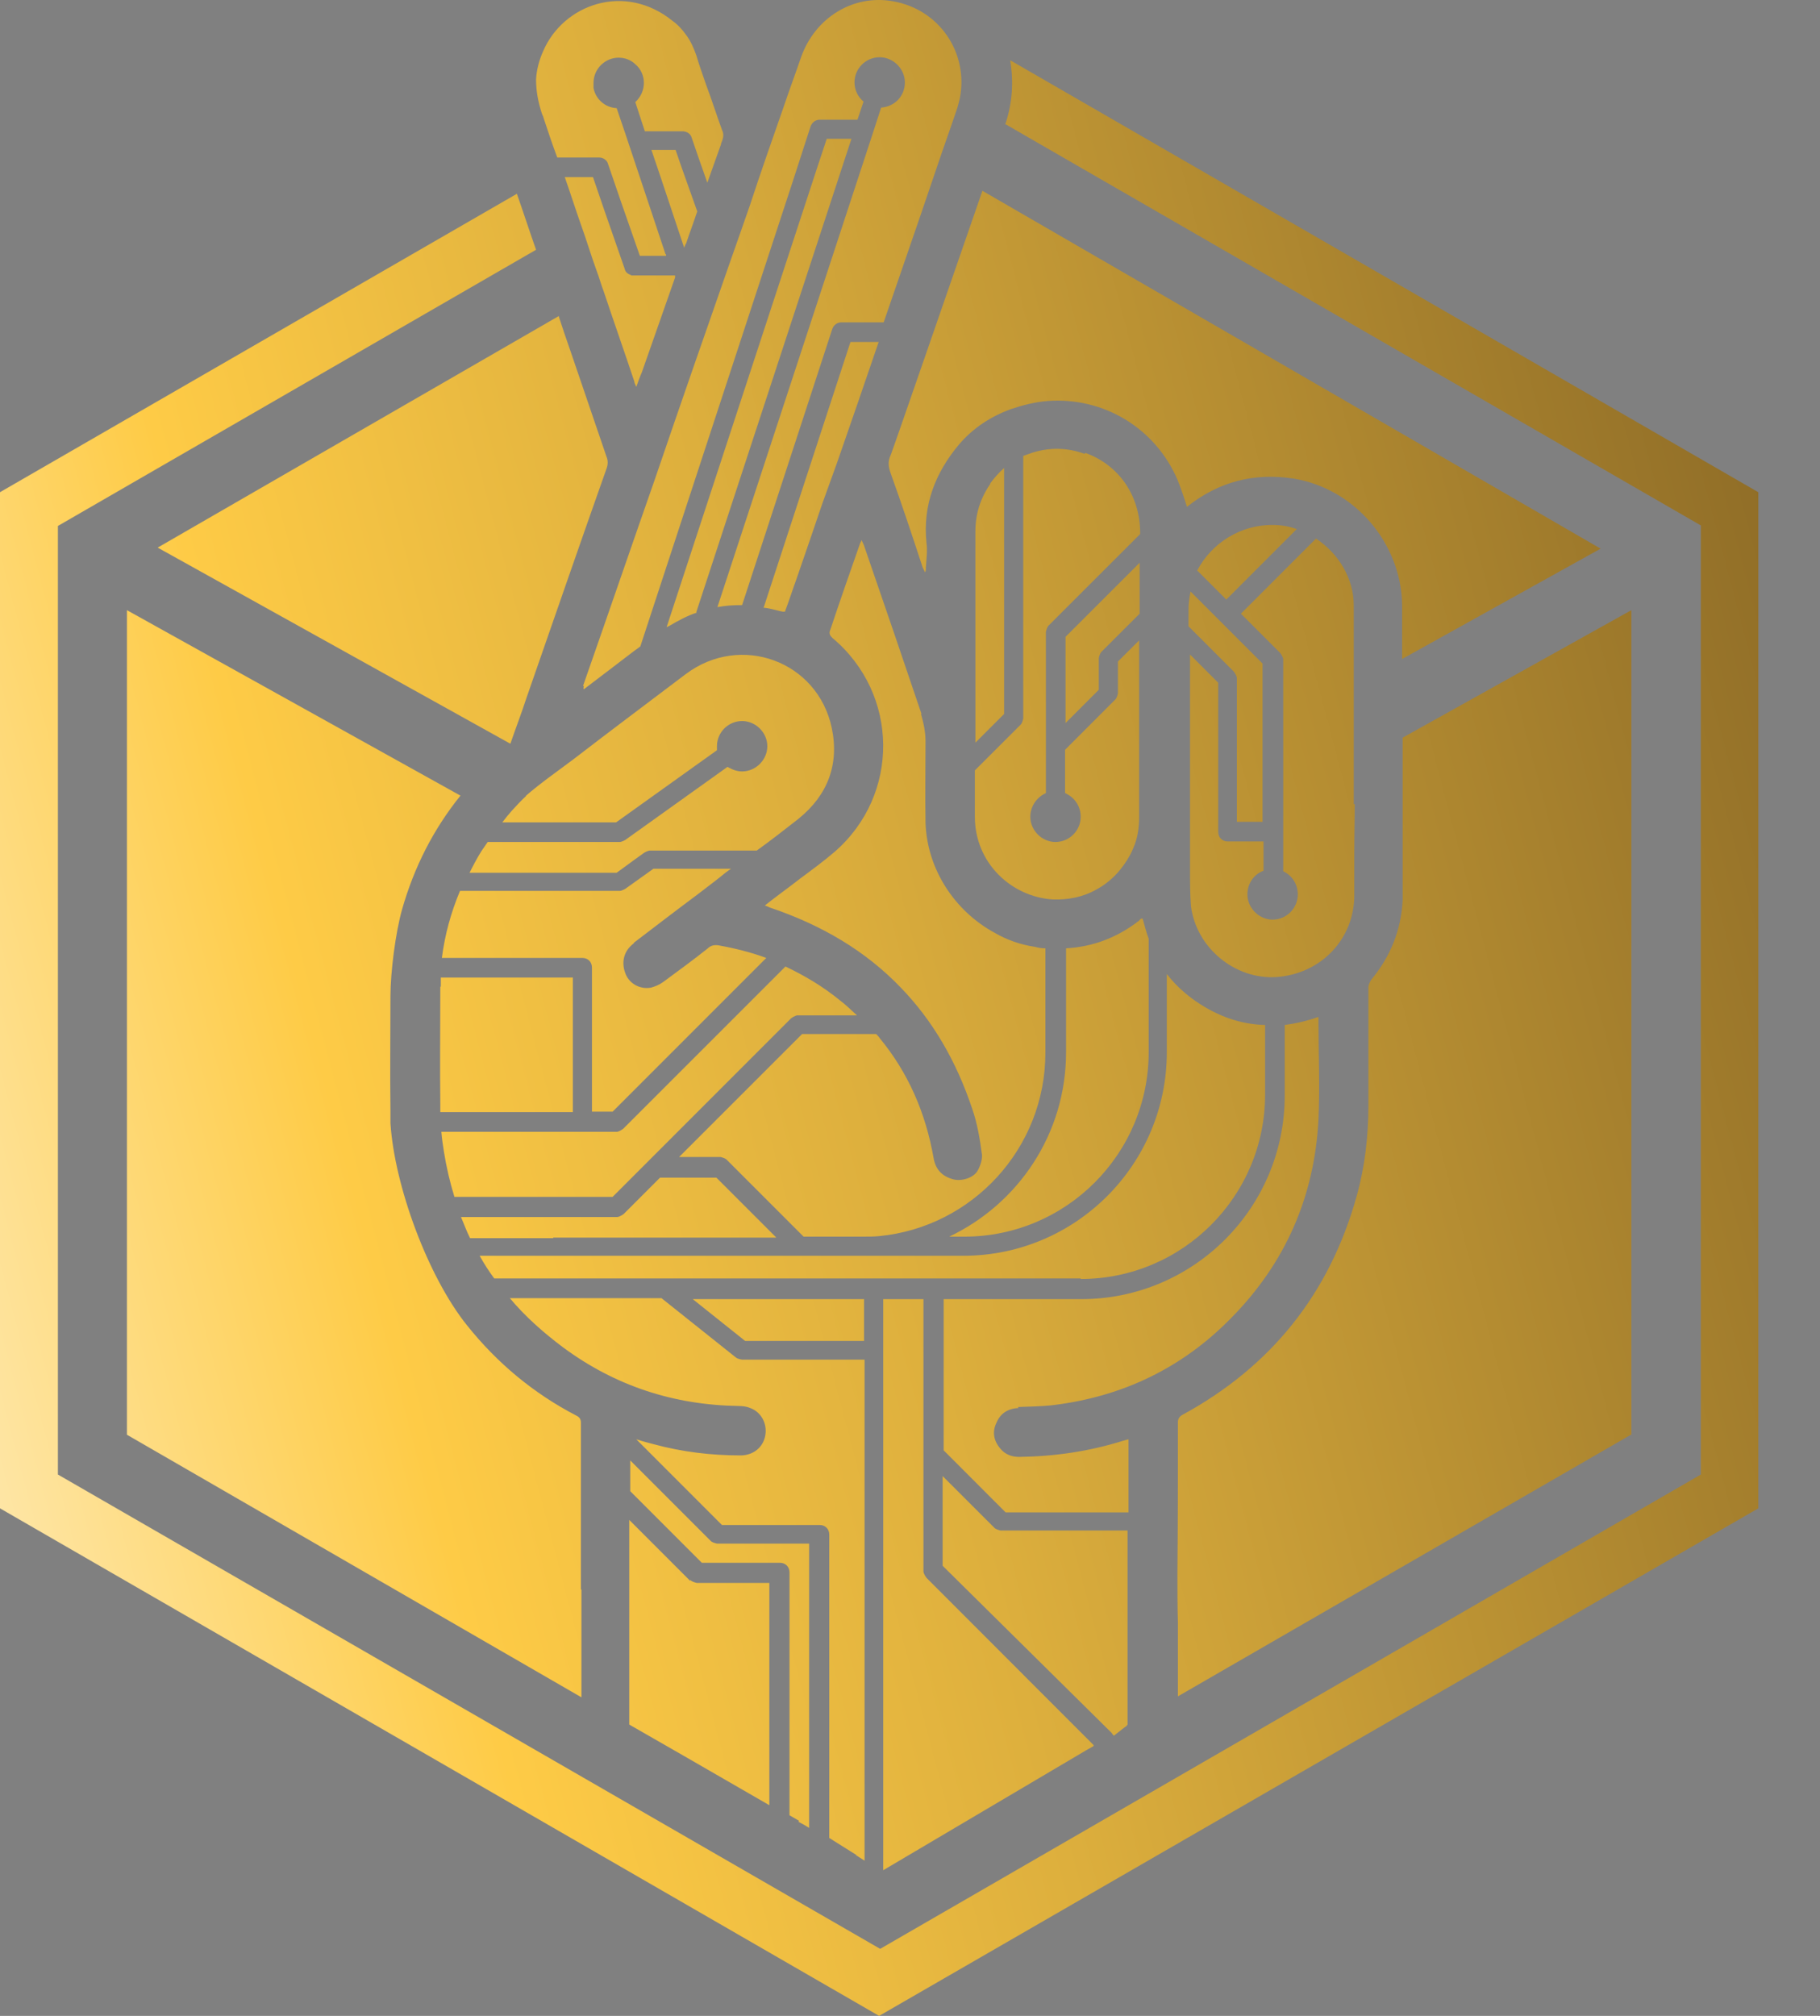 <svg width="28" height="31" viewBox="0 0 28 31" fill="none" xmlns="http://www.w3.org/2000/svg">
<rect x="0" y="0" width="28" height="31" fill="#808080" stroke="none"/>
<path d="M10.72 9.421C10.572 9.468 10.433 9.545 10.286 9.631C10.278 9.631 10.27 9.638 10.255 9.646L12.58 2.554L12.719 2.135H13.099L13.053 2.275L10.712 9.414L10.72 9.421ZM16.393 11.119L16.905 10.607V10.119C16.905 10.119 16.92 10.041 16.951 10.018L17.533 9.437V8.654L16.393 9.793V11.119ZM14.177 10.979C13.89 10.127 13.595 9.266 13.301 8.414C13.293 8.383 13.277 8.352 13.254 8.305C13.246 8.336 13.231 8.352 13.231 8.359C13.076 8.801 12.921 9.243 12.774 9.685C12.75 9.739 12.766 9.77 12.805 9.809C13.835 10.669 13.851 12.227 12.836 13.103C12.673 13.242 12.495 13.374 12.316 13.506C12.138 13.646 11.952 13.777 11.766 13.925C11.797 13.932 11.82 13.948 11.844 13.956C12.65 14.227 13.324 14.63 13.859 15.188C14.347 15.692 14.711 16.312 14.959 17.056C15.037 17.281 15.076 17.521 15.107 17.754C15.114 17.831 15.083 17.924 15.045 17.994C14.983 18.118 14.781 18.172 14.657 18.133C14.494 18.087 14.394 17.986 14.363 17.808C14.239 17.102 13.967 16.49 13.533 15.963C13.518 15.94 13.495 15.917 13.479 15.901H12.34L10.448 17.792H11.084C11.084 17.792 11.161 17.808 11.185 17.839L12.363 19.017H13.254C13.347 19.017 13.44 19.017 13.525 19.009C14.959 18.87 16.083 17.661 16.083 16.188V14.583C16.029 14.583 15.975 14.576 15.921 14.56C15.704 14.529 15.486 14.452 15.3 14.343C14.688 14.01 14.262 13.367 14.239 12.653C14.231 12.235 14.239 11.816 14.239 11.398C14.239 11.251 14.207 11.111 14.169 10.979H14.177ZM9.751 14.498C10.076 14.25 10.41 13.994 10.743 13.746C10.882 13.638 11.03 13.529 11.161 13.421C11.192 13.398 11.223 13.374 11.247 13.359H10.053L9.619 13.669C9.619 13.669 9.565 13.7 9.534 13.7H7.077C6.937 14.033 6.844 14.374 6.798 14.731H8.96C9.045 14.731 9.107 14.793 9.107 14.878V17.095H9.425L11.789 14.731C11.557 14.645 11.309 14.583 11.053 14.537C10.991 14.529 10.937 14.537 10.89 14.583C10.665 14.762 10.433 14.932 10.2 15.103C10.146 15.142 10.076 15.172 10.014 15.188C9.836 15.219 9.673 15.118 9.619 14.963C9.557 14.793 9.596 14.622 9.751 14.506V14.498ZM8.1 12.235C8.015 12.312 7.945 12.39 7.867 12.475C7.821 12.529 7.774 12.584 7.728 12.646H9.479L11.03 11.537C11.03 11.537 11.03 11.491 11.03 11.475C11.03 11.258 11.208 11.088 11.417 11.088C11.627 11.088 11.805 11.266 11.805 11.475C11.805 11.685 11.627 11.863 11.417 11.863C11.332 11.863 11.262 11.832 11.192 11.793L9.619 12.917C9.619 12.917 9.565 12.948 9.534 12.948H7.503C7.472 12.995 7.433 13.049 7.402 13.095C7.34 13.196 7.278 13.312 7.224 13.421H9.487L9.774 13.211L9.914 13.111C9.914 13.111 9.968 13.08 9.999 13.08H11.642C11.859 12.925 12.076 12.754 12.285 12.591C12.735 12.227 12.913 11.754 12.797 11.196C12.58 10.165 11.394 9.731 10.549 10.367C9.976 10.801 9.394 11.235 8.821 11.677C8.573 11.863 8.317 12.041 8.084 12.243L8.1 12.235ZM15.238 7.437C15.083 7.662 15.006 7.902 15.006 8.173V11.421L15.448 10.979V7.197C15.37 7.266 15.3 7.344 15.231 7.437H15.238ZM16.401 14.583V16.18C16.401 17.436 15.665 18.513 14.603 19.017H14.835C16.401 19.017 17.672 17.746 17.672 16.18V14.436C17.634 14.335 17.61 14.235 17.579 14.126H17.556C17.556 14.126 17.533 14.142 17.525 14.157C17.184 14.421 16.812 14.56 16.401 14.583ZM6.774 15.172C6.774 15.777 6.767 16.389 6.774 16.994V17.102H8.813V15.033H6.782V15.172H6.774ZM13.169 28.527L13.215 28.558L13.301 28.613V20.908H11.417C11.417 20.908 11.355 20.901 11.324 20.877L10.177 19.963H7.844C8.077 20.242 8.356 20.49 8.666 20.722C9.464 21.311 10.363 21.606 11.363 21.621C11.425 21.621 11.487 21.629 11.541 21.652C11.712 21.714 11.805 21.893 11.774 22.071C11.743 22.257 11.588 22.381 11.394 22.381C10.937 22.381 10.495 22.327 10.061 22.21C9.976 22.187 9.883 22.164 9.789 22.133L11.107 23.451H12.611C12.696 23.451 12.758 23.513 12.758 23.598V28.264L13.177 28.527V28.543L13.169 28.527ZM12.285 28.016L12.371 28.062L12.448 28.109V23.737H11.03C11.03 23.737 10.952 23.722 10.929 23.691L9.696 22.458V22.931L10.797 24.032H11.998C12.084 24.032 12.146 24.094 12.146 24.179V27.915L12.293 28L12.285 28.016ZM8.604 4.856L2.426 8.421L7.852 11.437C7.929 11.212 8.03 10.948 8.1 10.731C8.511 9.553 8.914 8.383 9.332 7.204C9.355 7.142 9.355 7.08 9.332 7.026C9.146 6.476 8.96 5.941 8.774 5.391C8.712 5.212 8.65 5.034 8.596 4.864L8.604 4.856ZM25.098 22.055V9.383L21.579 11.344C21.579 12.483 21.579 13.7 21.579 13.847C21.555 14.304 21.393 14.707 21.098 15.064C21.075 15.095 21.052 15.149 21.052 15.188V17.009C21.052 17.474 20.997 17.947 20.873 18.389C20.455 19.893 19.556 21.017 18.184 21.761C18.145 21.784 18.122 21.823 18.122 21.862C18.122 22.637 18.122 23.412 18.114 24.187C18.114 24.443 18.114 24.698 18.122 24.962C18.122 24.993 18.122 25.024 18.122 25.063C18.122 25.256 18.122 25.474 18.122 25.683V26.086L25.105 22.055H25.098ZM10.619 24.311L9.681 23.373V23.784C9.681 24.21 9.681 26.318 9.681 26.52L10.518 27L11.836 27.76V24.342H10.72C10.72 24.342 10.642 24.326 10.619 24.295V24.311ZM8.937 24.45V21.877C8.937 21.823 8.914 21.792 8.867 21.769C8.208 21.427 7.65 20.962 7.185 20.381C6.581 19.629 6.069 18.234 6.007 17.273C6.007 17.211 6.007 17.134 6.007 17.072C5.999 16.49 6.007 15.901 6.007 15.32C6.007 14.948 6.085 14.343 6.185 13.987C6.371 13.335 6.666 12.754 7.084 12.235L1.953 9.383V22.063L8.945 26.101V25.846C8.945 25.598 8.945 25.303 8.945 25.055C8.945 24.854 8.945 24.644 8.945 24.443H8.937V24.45ZM10.51 3.763L10.526 3.81C10.526 3.81 10.541 3.763 10.557 3.74C10.611 3.577 10.673 3.414 10.727 3.251L10.479 2.554L10.394 2.306H10.022L10.169 2.74L10.51 3.763ZM9.704 4.228C9.658 4.213 9.619 4.182 9.611 4.135L9.301 3.244L9.123 2.724H8.689C8.774 2.965 8.852 3.213 8.937 3.453C9.022 3.686 9.092 3.926 9.177 4.158C9.216 4.259 9.247 4.375 9.286 4.476C9.441 4.941 9.603 5.399 9.758 5.864C9.758 5.887 9.774 5.91 9.789 5.949C9.82 5.864 9.844 5.794 9.875 5.724C10.045 5.236 10.216 4.755 10.386 4.267V4.236H9.766C9.766 4.236 9.735 4.236 9.72 4.236H9.712L9.704 4.228ZM16.688 6.98C16.417 6.879 16.137 6.879 15.874 6.964C15.828 6.98 15.789 6.995 15.742 7.011V11.049C15.742 11.049 15.727 11.127 15.696 11.15L14.998 11.847V12.56C14.998 13.274 15.564 13.793 16.2 13.832C16.417 13.839 16.649 13.801 16.858 13.684C17.091 13.56 17.261 13.374 17.385 13.149C17.401 13.118 17.416 13.088 17.432 13.049C17.502 12.894 17.525 12.731 17.525 12.568V9.848L17.199 10.173V10.661C17.199 10.661 17.184 10.739 17.153 10.762L16.386 11.53V12.196C16.525 12.258 16.626 12.39 16.626 12.56C16.626 12.777 16.448 12.948 16.238 12.948C16.029 12.948 15.851 12.77 15.851 12.56C15.851 12.398 15.951 12.258 16.091 12.196V9.716C16.091 9.716 16.107 9.638 16.137 9.615L17.541 8.212V8.197C17.541 7.623 17.215 7.15 16.696 6.964L16.688 6.98ZM8.983 10.545C8.983 10.545 8.976 10.576 8.976 10.592C8.976 10.592 8.983 10.592 8.983 10.599C9.146 10.475 9.309 10.351 9.472 10.227C9.596 10.134 9.72 10.034 9.851 9.941L12.2 2.779L12.471 1.942C12.495 1.88 12.549 1.841 12.611 1.841H13.192L13.285 1.562C13.2 1.492 13.146 1.384 13.146 1.267C13.146 1.05 13.324 0.88 13.533 0.88C13.742 0.88 13.921 1.058 13.921 1.267C13.921 1.477 13.766 1.639 13.556 1.655L13.425 2.058L11.037 9.336C11.161 9.313 11.285 9.305 11.417 9.305L12.805 5.057C12.828 4.995 12.882 4.957 12.944 4.957H13.595C13.789 4.399 13.975 3.848 14.169 3.29C14.254 3.042 14.339 2.794 14.425 2.538C14.518 2.259 14.618 1.988 14.711 1.709C14.735 1.647 14.75 1.577 14.766 1.515C14.905 0.818 14.456 0.143 13.735 0.019C13.13 -0.089 12.541 0.267 12.324 0.88C12.239 1.128 12.146 1.376 12.06 1.632C11.882 2.143 11.704 2.647 11.534 3.166C11.44 3.438 11.347 3.701 11.254 3.965C10.859 5.096 10.464 6.228 10.076 7.367C9.704 8.429 9.34 9.491 8.968 10.553L8.983 10.545ZM15.657 21.637C15.843 21.629 16.029 21.629 16.215 21.606C17.277 21.474 18.192 21.032 18.936 20.273C19.773 19.428 20.222 18.405 20.284 17.219C20.308 16.707 20.284 16.196 20.284 15.684C20.284 15.676 20.284 15.661 20.284 15.638C20.106 15.7 19.943 15.738 19.765 15.762V16.847C19.765 18.575 18.362 19.978 16.634 19.978H14.518V22.303L15.471 23.257H17.362V22.133C17.362 22.133 17.3 22.148 17.277 22.156C16.758 22.319 16.23 22.396 15.68 22.404C15.564 22.404 15.463 22.365 15.393 22.28C15.285 22.156 15.262 22.017 15.331 21.877C15.393 21.73 15.51 21.66 15.672 21.652L15.657 21.637ZM13.704 6.995C13.657 7.096 13.665 7.173 13.704 7.282C13.874 7.755 14.029 8.22 14.184 8.693C14.192 8.731 14.215 8.762 14.231 8.801C14.254 8.762 14.239 8.731 14.246 8.7C14.254 8.584 14.27 8.468 14.254 8.352C14.192 7.763 14.394 7.266 14.75 6.84C14.967 6.584 15.238 6.406 15.556 6.29C15.742 6.228 15.928 6.181 16.122 6.166C16.982 6.104 17.773 6.584 18.114 7.375C18.168 7.507 18.215 7.646 18.261 7.794C18.75 7.406 19.292 7.266 19.904 7.36C20.842 7.515 21.555 8.352 21.571 9.297V10.134L24.625 8.437L15.114 2.934C14.572 4.499 13.75 6.879 13.704 6.995ZM17.114 26.667L17.137 26.691L17.316 26.551H17.323L17.347 26.52V23.536H15.393C15.393 23.536 15.316 23.52 15.293 23.489L14.502 22.699V24.078L17.106 26.652L17.114 26.667ZM16.827 26.838L14.254 24.264C14.254 24.264 14.207 24.202 14.207 24.164V19.978H13.588V28.713V28.76L16.711 26.915L16.82 26.853L16.827 26.838ZM8.356 1.794C8.425 2.004 8.495 2.213 8.573 2.422H9.216C9.278 2.422 9.34 2.461 9.355 2.523L9.549 3.089L9.844 3.934H10.247V3.91H10.239L9.898 2.887L9.611 2.027L9.487 1.663C9.309 1.655 9.162 1.523 9.131 1.353C9.131 1.321 9.131 1.306 9.131 1.275C9.131 1.058 9.309 0.887 9.518 0.887C9.619 0.887 9.712 0.926 9.774 0.988C9.859 1.058 9.906 1.166 9.906 1.275C9.906 1.384 9.859 1.492 9.774 1.57L9.875 1.88L9.921 2.019H10.503C10.565 2.019 10.627 2.058 10.642 2.12L10.743 2.414L10.882 2.81C10.952 2.616 11.022 2.414 11.092 2.221C11.092 2.205 11.099 2.19 11.107 2.174C11.13 2.112 11.138 2.058 11.107 1.996C11.022 1.763 10.952 1.539 10.867 1.314C10.813 1.159 10.758 1.004 10.712 0.849C10.673 0.74 10.627 0.632 10.557 0.539C10.495 0.453 10.433 0.384 10.348 0.322C9.611 -0.275 8.666 0.066 8.356 0.787C8.294 0.926 8.255 1.073 8.247 1.221C8.247 1.399 8.278 1.562 8.332 1.732C8.34 1.756 8.348 1.779 8.363 1.802H8.371L8.356 1.794ZM15.471 1.911L26.167 8.08V22.675L13.541 29.969L0.891 22.675V8.088L8.247 3.841C8.146 3.554 8.053 3.267 7.952 2.98L0 7.569V23.195L13.525 31L27.051 23.195V7.569L15.541 0.926C15.595 1.244 15.579 1.585 15.463 1.918L15.471 1.911ZM18.285 9.375V9.631L18.982 10.328C18.982 10.328 19.029 10.39 19.029 10.429V12.638H19.424V10.204L18.316 9.096C18.3 9.181 18.285 9.274 18.285 9.375ZM11.743 9.344C11.828 9.352 11.913 9.375 11.998 9.398C12.014 9.398 12.03 9.406 12.045 9.406H12.076C12.138 9.243 12.192 9.072 12.254 8.902C12.386 8.522 12.518 8.135 12.65 7.747C12.727 7.53 12.805 7.321 12.882 7.104C13.099 6.484 13.308 5.871 13.518 5.259H13.084L11.751 9.336L11.743 9.344ZM13.301 19.978H10.658L11.464 20.621H13.293V19.978H13.301ZM8.511 19.032H11.944L11.022 18.11H10.154L9.596 18.668C9.596 18.668 9.534 18.715 9.495 18.715H7.092C7.139 18.823 7.177 18.932 7.232 19.04H8.511V19.032ZM18.424 8.778L18.866 9.22L19.951 8.135C19.835 8.096 19.718 8.073 19.587 8.073C19.098 8.065 18.641 8.344 18.416 8.778H18.424ZM6.984 18.405H9.425L9.983 17.847L12.169 15.661C12.169 15.661 12.231 15.614 12.27 15.614H13.184C13.099 15.537 13.022 15.459 12.929 15.389C12.665 15.172 12.378 15.002 12.084 14.863L9.588 17.358C9.588 17.358 9.526 17.405 9.487 17.405H6.79C6.798 17.506 6.813 17.606 6.829 17.707C6.867 17.947 6.922 18.18 6.991 18.405H6.984ZM16.626 19.668C18.192 19.668 19.463 18.397 19.463 16.831V15.762C19.153 15.754 18.858 15.669 18.571 15.506C18.323 15.366 18.114 15.188 17.951 14.979V16.18C17.951 17.909 16.548 19.311 14.82 19.311H7.379C7.449 19.436 7.518 19.544 7.604 19.66H16.626V19.668ZM20.827 12.359V9.313C20.827 8.886 20.587 8.507 20.246 8.282L19.091 9.437L19.695 10.041C19.695 10.041 19.742 10.103 19.742 10.142V13.398C19.873 13.46 19.966 13.591 19.966 13.754C19.966 13.971 19.788 14.142 19.579 14.142C19.37 14.142 19.191 13.963 19.191 13.754C19.191 13.584 19.292 13.444 19.439 13.39V12.94H18.889C18.804 12.94 18.742 12.878 18.742 12.793V10.499L18.308 10.065V10.832V13.359C18.308 13.553 18.308 13.746 18.323 13.94C18.409 14.583 19.005 15.064 19.633 15.025C20.331 14.979 20.842 14.428 20.835 13.754V13.111C20.835 12.863 20.842 12.615 20.842 12.367H20.827V12.359Z" fill="url(#paint0_linear_6941_123747)"/>
<defs>
<linearGradient id="paint0_linear_6941_123747" x1="-23.323" y1="24.691" x2="53.637" y2="4.368" gradientUnits="userSpaceOnUse">
<stop offset="0.19" stop-color="white"/>
<stop offset="0.22" stop-color="#FEF9EB"/>
<stop offset="0.27" stop-color="#FEEBB9"/>
<stop offset="0.34" stop-color="#FED569"/>
<stop offset="0.37" stop-color="#FECB46"/>
<stop offset="0.47" stop-color="#DDAF3D"/>
<stop offset="0.68" stop-color="#8C6A26"/>
<stop offset="0.84" stop-color="#483014"/>
</linearGradient>
</defs>
</svg>
